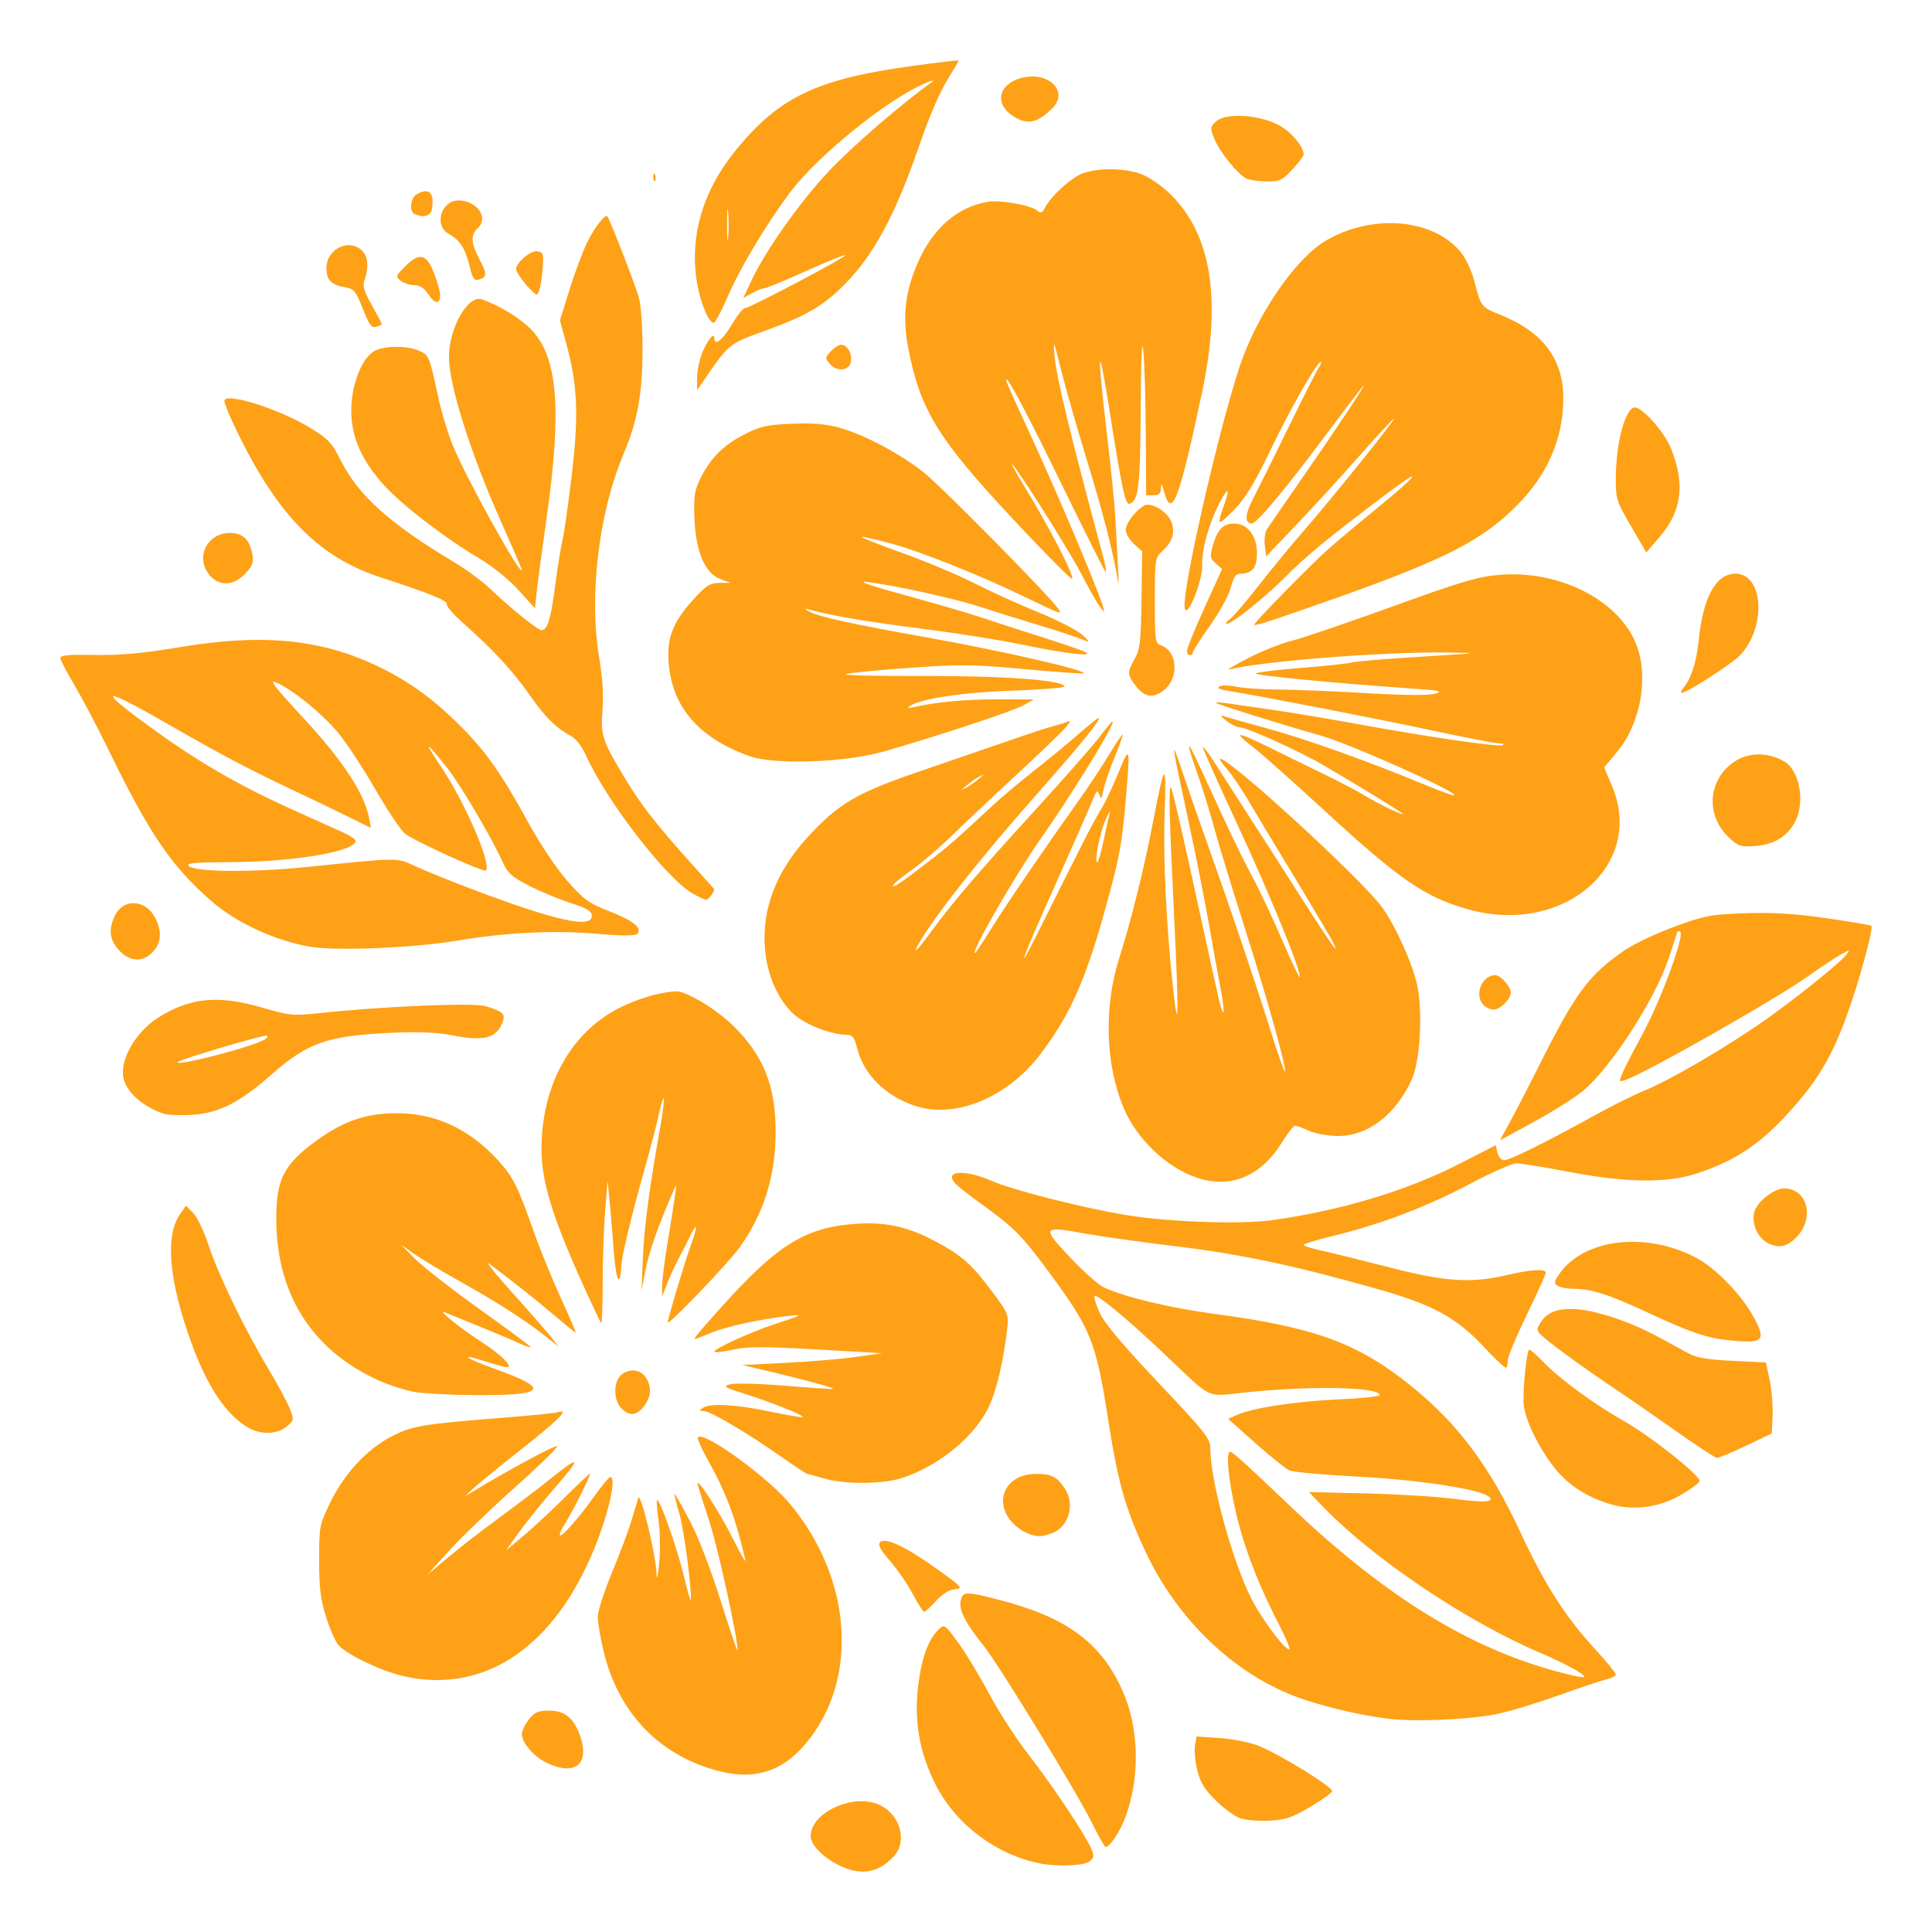 <?xml version="1.0" encoding="UTF-8" standalone="no"?>
<!-- Created with Inkscape (http://www.inkscape.org/) -->

<svg
   width="160mm"
   height="160mm"
   viewBox="0 0 160 160"
   version="1.1"
   id="svg1"
   inkscape:version="1.4 (86a8ad7, 2024-10-11)"
   sodipodi:docname="favicon.svg"
   inkscape:export-filename="fqflogo.png"
   inkscape:export-xdpi="96"
   inkscape:export-ydpi="96"
   xmlns:inkscape="http://www.inkscape.org/namespaces/inkscape"
   xmlns:sodipodi="http://sodipodi.sourceforge.net/DTD/sodipodi-0.dtd"
   xmlns="http://www.w3.org/2000/svg"
   xmlns:svg="http://www.w3.org/2000/svg">
  <sodipodi:namedview
     id="namedview1"
     pagecolor="#ffffff"
     bordercolor="#000000"
     borderopacity="0.25"
     inkscape:showpageshadow="2"
     inkscape:pageopacity="0.0"
     inkscape:pagecheckerboard="0"
     inkscape:deskcolor="#d1d1d1"
     inkscape:document-units="mm"
     inkscape:zoom="0.65477694"
     inkscape:cx="396.31817"
     inkscape:cy="336.7559"
     inkscape:window-width="1920"
     inkscape:window-height="974"
     inkscape:window-x="-11"
     inkscape:window-y="-11"
     inkscape:window-maximized="1"
     inkscape:current-layer="svg1" />
  <defs
     id="defs1" />
  <g
     inkscape:label="Layer 1"
     inkscape:groupmode="layer"
     id="layer1">
    <path
       style="fill:#fea116;stroke-width:0.947;fill-opacity:1"
       d="m 70.262,154.797 c -1.593,-0.52 -3.127,-1.859 -3.127,-2.732 0,-1.803 3.047,-3.393 5.27,-2.749 2.037,0.59 2.908,3.106 1.555,4.493 -1.101,1.13 -2.29,1.447 -3.698,0.988 z m 15.959,-0.458 c -3.612,-0.681 -6.971,-3.163 -8.665,-6.402 -1.435,-2.744 -1.913,-5.547 -1.475,-8.649 0.303,-2.149 0.831,-3.544 1.64,-4.331 0.482,-0.468 0.508,-0.451 1.605,1.039 0.613,0.833 1.769,2.742 2.569,4.242 0.8,1.5 2.275,3.779 3.277,5.065 1.955,2.508 4.711,6.636 5.2,7.791 0.261,0.617 0.241,0.753 -0.16,1.068 -0.442,0.348 -2.582,0.442 -3.991,0.177 z m 4.199,-3.392 c -1.296,-2.615 -7.7,-13.088 -8.952,-14.64 -1.499,-1.858 -2.083,-3.001 -1.91,-3.74 0.182,-0.779 0.402,-0.787 3.04,-0.113 5.638,1.441 8.491,3.492 10.293,7.402 1.426,3.095 1.562,7.107 0.357,10.518 -0.434,1.228 -1.331,2.598 -1.693,2.585 -0.077,-0.003 -0.587,-0.909 -1.134,-2.013 z m 12.259,-0.378 c -0.449,-0.163 -1.355,-0.83 -2.014,-1.483 -0.934,-0.925 -1.268,-1.477 -1.514,-2.503 -0.174,-0.724 -0.258,-1.645 -0.186,-2.047 l 0.13,-0.731 1.959,0.136 c 1.092,0.076 2.526,0.369 3.239,0.664 1.837,0.757 6.129,3.421 6.03,3.741 -0.046,0.149 -0.877,0.74 -1.846,1.312 -1.469,0.868 -2.029,1.055 -3.372,1.124 -0.886,0.045 -1.977,-0.05 -2.426,-0.213 z m -43.515,-3.994 c -4.741,-1.361 -7.993,-4.851 -9.184,-9.859 -0.264,-1.109 -0.48,-2.377 -0.48,-2.819 0,-0.441 0.531,-2.088 1.181,-3.66 0.65,-1.571 1.372,-3.5 1.606,-4.286 0.234,-0.786 0.492,-1.64 0.575,-1.899 0.18,-0.564 1.453,4.692 1.505,6.21 0.023,0.675 0.097,0.407 0.221,-0.804 0.103,-1.007 0.084,-2.557 -0.044,-3.475 -0.127,-0.911 -0.188,-1.702 -0.136,-1.758 0.19,-0.205 1.64,3.881 2.206,6.214 0.319,1.318 0.589,2.262 0.599,2.099 0.067,-1.071 -0.564,-5.843 -0.948,-7.171 -0.255,-0.88 -0.439,-1.627 -0.408,-1.66 0.03,-0.033 0.587,0.947 1.238,2.177 0.726,1.372 1.724,3.95 2.584,6.671 0.771,2.44 1.405,4.31 1.41,4.156 0.03,-0.949 -1.609,-8.46 -2.32,-10.629 -0.468,-1.429 -0.909,-2.831 -0.979,-3.117 -0.214,-0.87 1.777,2.198 2.95,4.545 0.607,1.214 1.05,1.974 0.986,1.688 -0.763,-3.367 -1.595,-5.593 -3.088,-8.255 -0.543,-0.969 -0.922,-1.832 -0.842,-1.918 0.498,-0.535 5.793,3.303 7.65,5.546 5.148,6.215 5.699,14.541 1.31,19.789 -2.047,2.447 -4.394,3.132 -7.592,2.215 z m -13.91,-0.597 c -1.079,-0.527 -2.035,-1.647 -2.035,-2.385 0,-0.258 0.262,-0.798 0.583,-1.199 0.478,-0.597 0.779,-0.729 1.666,-0.729 1.237,0 1.976,0.556 2.496,1.875 0.98,2.491 -0.28,3.624 -2.71,2.438 z m 69.596,-3.656 c -2.147,-0.277 -4.601,-0.838 -6.783,-1.55 -5.515,-1.802 -10.49,-6.442 -13.233,-12.343 -1.664,-3.579 -2.248,-5.65 -3.056,-10.834 -1.012,-6.491 -1.418,-7.506 -4.878,-12.199 -2.258,-3.063 -2.92,-3.735 -5.54,-5.622 -1.013,-0.73 -2.02,-1.518 -2.237,-1.751 -1.003,-1.079 0.748,-1.213 3,-0.229 1.749,0.764 7.352,2.192 11.057,2.818 3.517,0.594 9.585,0.806 12.248,0.428 5.732,-0.814 11.122,-2.445 15.502,-4.692 l 2.94,-1.508 0.145,0.621 c 0.082,0.351 0.324,0.621 0.556,0.621 0.465,0 3.494,-1.5 7.431,-3.679 1.462,-0.809 3.378,-1.763 4.258,-2.119 1.876,-0.759 6.003,-3.144 9.271,-5.357 2.495,-1.69 6.783,-5.099 7.369,-5.858 0.349,-0.452 0.331,-0.452 -0.484,-9.37e-4 -0.465,0.257 -1.607,1.016 -2.537,1.685 -2.616,1.883 -13.589,8.122 -15.283,8.69 -0.521,0.175 -0.532,0.15 -0.243,-0.55 0.167,-0.403 0.866,-1.762 1.553,-3.02 1.688,-3.09 3.756,-8.751 3.197,-8.751 -0.119,0 -0.216,0.04 -0.216,0.09 0,0.049 -0.319,1.04 -0.709,2.201 -1.153,3.433 -4.843,9.112 -7.123,10.963 -0.708,0.574 -2.535,1.724 -4.062,2.555 l -2.775,1.511 0.928,-1.712 c 0.51,-0.942 1.543,-2.939 2.294,-4.439 3.045,-6.08 4.095,-7.503 7.054,-9.559 0.772,-0.536 2.646,-1.43 4.166,-1.986 2.533,-0.927 3.026,-1.02 5.904,-1.117 2.27,-0.076 4.135,0.039 6.727,0.416 1.973,0.287 3.633,0.571 3.689,0.632 0.192,0.206 -1.046,4.721 -2.046,7.459 -1.295,3.55 -2.552,5.603 -5.092,8.316 -2.283,2.439 -4.201,3.683 -7.265,4.711 -2.505,0.841 -5.895,0.8 -10.728,-0.128 -1.981,-0.38 -3.897,-0.692 -4.258,-0.692 -0.361,0 -2.11,0.773 -3.888,1.718 -3.525,1.875 -7.407,3.35 -11.264,4.281 -1.362,0.329 -2.476,0.668 -2.476,0.754 0,0.086 0.679,0.303 1.51,0.482 0.83,0.18 3.358,0.803 5.617,1.386 4.623,1.192 6.739,1.328 9.74,0.624 1.972,-0.462 3.185,-0.532 3.185,-0.183 0,0.128 -0.707,1.687 -1.57,3.466 -0.864,1.779 -1.57,3.467 -1.57,3.751 0,0.284 -0.057,0.578 -0.127,0.653 -0.07,0.075 -0.913,-0.707 -1.872,-1.739 -2.258,-2.427 -4.211,-3.488 -8.828,-4.793 -6.875,-1.944 -11.238,-2.87 -16.593,-3.521 -2.923,-0.355 -6.32,-0.83 -7.548,-1.054 -3.609,-0.66 -3.668,-0.571 -1.305,1.945 1.11,1.182 2.392,2.317 2.848,2.522 1.818,0.817 5.474,1.687 9.145,2.177 8.257,1.102 11.832,2.407 16.194,5.909 3.919,3.147 6.557,6.664 9.108,12.141 2.023,4.345 3.707,6.991 6.124,9.623 0.986,1.074 1.793,2.056 1.793,2.183 0,0.127 -0.353,0.313 -0.785,0.415 -0.432,0.101 -2.224,0.7 -3.982,1.331 -1.758,0.631 -4.034,1.319 -5.057,1.53 -2.322,0.478 -6.906,0.669 -9.14,0.381 z m 15.703,-3.983 c -0.531,-0.326 -1.89,-0.987 -3.02,-1.469 -6.194,-2.643 -13.929,-7.865 -18.082,-12.207 l -1.05,-1.098 4.795,0.115 c 2.637,0.063 5.96,0.272 7.384,0.465 2.448,0.331 3.373,0.238 2.616,-0.265 -0.9,-0.598 -5.99,-1.352 -10.762,-1.594 -2.79,-0.142 -5.329,-0.371 -5.641,-0.51 -0.312,-0.139 -1.582,-1.156 -2.822,-2.26 l -2.255,-2.007 0.7,-0.322 c 1.265,-0.582 4.885,-1.139 8.387,-1.292 1.893,-0.083 3.443,-0.245 3.443,-0.36 0,-0.67 -5.538,-0.789 -10.974,-0.235 -3.538,0.36 -2.695,0.757 -6.947,-3.267 -2.986,-2.825 -5.489,-4.896 -5.675,-4.696 -0.075,0.08 0.114,0.7 0.42,1.378 0.386,0.856 1.869,2.624 4.859,5.789 3.883,4.109 4.304,4.641 4.304,5.428 0,2.731 1.865,9.51 3.46,12.577 0.866,1.664 2.69,4.092 3.075,4.092 0.117,0 -0.224,-0.847 -0.759,-1.883 -1.602,-3.105 -2.625,-5.635 -3.377,-8.352 -0.766,-2.768 -1.19,-6.129 -0.773,-6.129 0.232,0 1.014,0.703 5.018,4.517 8.213,7.822 15.558,12.214 23.434,14.014 1.092,0.25 1.157,0.133 0.242,-0.428 z m -97.193,0.461 c -1.826,-0.426 -4.661,-1.787 -5.326,-2.556 -0.263,-0.304 -0.732,-1.372 -1.042,-2.372 -0.453,-1.463 -0.563,-2.376 -0.563,-4.675 0,-2.795 0.02,-2.898 0.907,-4.735 1.166,-2.415 3.067,-4.464 5.119,-5.517 1.706,-0.875 2.551,-1.014 9.557,-1.563 2.06,-0.161 3.935,-0.353 4.167,-0.425 1.035,-0.323 0.183,0.547 -2.988,3.053 -1.876,1.482 -3.697,2.968 -4.047,3.303 l -0.636,0.609 0.846,-0.513 c 2.755,-1.671 6.564,-3.72 6.774,-3.645 0.135,0.048 -1.416,1.569 -3.446,3.38 -2.03,1.811 -4.506,4.193 -5.503,5.295 l -1.812,2.003 1.691,-1.424 c 0.93,-0.783 2.911,-2.319 4.402,-3.413 1.491,-1.094 3.251,-2.428 3.911,-2.965 2.649,-2.155 2.867,-2.06 0.779,0.338 -1.112,1.277 -2.524,3.024 -3.139,3.881 l -1.118,1.558 1.497,-1.262 c 0.823,-0.694 2.362,-2.126 3.419,-3.182 1.057,-1.056 1.978,-1.92 2.047,-1.92 0.141,0 -1.485,3.24 -2.098,4.18 -0.219,0.336 -0.398,0.725 -0.398,0.864 0,0.389 1.435,-1.201 2.778,-3.078 0.664,-0.928 1.289,-1.692 1.389,-1.697 0.623,-0.033 -0.249,3.548 -1.625,6.671 -3.408,7.735 -9.08,11.313 -15.542,9.805 z m 42.235,-6.78 c -0.422,-0.804 -1.266,-2.036 -1.875,-2.736 -0.818,-0.94 -1.037,-1.349 -0.837,-1.564 0.413,-0.444 2.133,0.365 4.712,2.216 2.116,1.519 2.188,1.601 1.475,1.677 -0.474,0.05 -1.047,0.409 -1.557,0.974 -0.444,0.492 -0.884,0.895 -0.978,0.895 -0.094,0 -0.517,-0.658 -0.939,-1.463 z m 9.277,-5.14 c -0.41,-0.192 -0.981,-0.671 -1.268,-1.064 -1.301,-1.778 -0.127,-3.769 2.213,-3.754 1.315,0.008 1.735,0.232 2.408,1.283 0.807,1.26 0.259,3.119 -1.067,3.615 -0.974,0.365 -1.363,0.351 -2.287,-0.081 z m 48.431,-2.33 c -1.915,-0.594 -3.382,-1.537 -4.466,-2.868 -1.293,-1.589 -2.445,-3.873 -2.638,-5.228 -0.13,-0.914 0.194,-4.43 0.431,-4.685 0.051,-0.055 0.596,0.417 1.211,1.05 1.38,1.422 4.214,3.495 6.661,4.873 2.195,1.236 6.374,4.563 6.253,4.979 -0.047,0.161 -0.777,0.689 -1.622,1.175 -1.781,1.022 -3.959,1.285 -5.83,0.705 z m -65.08,-2.112 c -0.664,-0.198 -1.278,-0.366 -1.363,-0.372 -0.085,-0.006 -1.118,-0.689 -2.295,-1.516 -2.751,-1.934 -5.742,-3.689 -6.296,-3.694 -0.369,-0.003 -0.38,-0.042 -0.072,-0.256 0.579,-0.402 2.686,-0.301 5.367,0.259 1.367,0.285 2.648,0.513 2.847,0.507 0.501,-0.017 -2.37,-1.19 -4.711,-1.926 -1.75,-0.55 -1.866,-0.626 -1.231,-0.801 0.386,-0.106 2.343,-0.058 4.349,0.107 2.006,0.165 3.864,0.291 4.13,0.28 0.442,-0.018 -2.457,-0.806 -6.04,-1.641 l -1.45,-0.338 3.624,-0.182 c 1.993,-0.1 4.602,-0.321 5.798,-0.49 l 2.174,-0.308 -5.436,-0.312 c -4.41,-0.253 -5.721,-0.248 -6.946,0.027 -0.83,0.186 -1.51,0.252 -1.51,0.147 0,-0.232 2.99,-1.601 4.832,-2.212 2.523,-0.837 2.597,-0.878 1.329,-0.74 -2.265,0.247 -5.233,0.894 -6.432,1.402 -0.658,0.279 -1.282,0.507 -1.387,0.507 -0.105,0 1.176,-1.49 2.848,-3.312 4.247,-4.628 6.539,-5.97 10.649,-6.232 2.416,-0.154 4.289,0.279 6.577,1.521 2.112,1.146 2.891,1.839 4.539,4.043 1.397,1.867 1.431,1.951 1.294,3.144 -0.284,2.474 -0.811,4.808 -1.398,6.187 -1.101,2.585 -4.194,5.179 -7.372,6.183 -1.6,0.505 -4.758,0.514 -6.419,0.019 z m 70.499,-3.976 c -1.752,-1.238 -3.872,-2.707 -4.711,-3.264 -2.293,-1.523 -5.301,-3.688 -6.104,-4.395 -0.698,-0.614 -0.704,-0.642 -0.303,-1.301 0.846,-1.388 2.997,-1.467 6.452,-0.238 1.636,0.582 2.594,1.048 5.677,2.762 0.751,0.417 1.585,0.567 3.74,0.672 l 2.773,0.135 0.306,1.429 c 0.168,0.786 0.279,2.107 0.246,2.937 l -0.059,1.508 -2.142,1.024 c -1.178,0.563 -2.265,1.015 -2.416,1.003 -0.151,-0.012 -1.707,-1.035 -3.459,-2.273 z m -118.091,-0.191 c -1.847,-1.029 -3.427,-3.353 -4.757,-6.996 -1.906,-5.221 -2.229,-8.959 -0.931,-10.776 l 0.462,-0.646 0.596,0.602 c 0.328,0.331 0.888,1.498 1.245,2.594 0.799,2.451 2.935,6.883 4.907,10.185 0.814,1.363 1.646,2.904 1.849,3.425 0.359,0.924 0.353,0.96 -0.265,1.483 -0.759,0.642 -2.085,0.697 -3.105,0.129 z M 51.432,116.602 c -0.617,-0.663 -0.639,-2.105 -0.041,-2.687 0.631,-0.614 1.632,-0.543 2.081,0.147 0.513,0.787 0.472,1.559 -0.125,2.375 -0.598,0.817 -1.256,0.874 -1.915,0.165 z m -17.122,-1.331 c -0.714,-0.127 -1.94,-0.511 -2.725,-0.852 -5.559,-2.414 -8.602,-7.01 -8.7,-13.142 -0.057,-3.592 0.569,-4.844 3.454,-6.906 2.202,-1.574 4.048,-2.186 6.572,-2.179 3.21,0.009 6.026,1.341 8.4,3.973 1.177,1.305 1.597,2.145 2.832,5.668 0.519,1.48 1.546,4.007 2.281,5.614 0.735,1.607 1.3,2.922 1.255,2.922 -0.045,0 -0.877,-0.675 -1.849,-1.499 -1.598,-1.355 -2.728,-2.252 -5.27,-4.185 -0.465,-0.354 0.409,0.752 1.943,2.456 1.534,1.704 3.001,3.385 3.261,3.735 l 0.473,0.636 -0.725,-0.586 c -1.731,-1.4 -4.078,-2.931 -6.975,-4.551 -1.71,-0.956 -3.613,-2.093 -4.228,-2.525 l -1.118,-0.786 1.208,1.21 c 0.664,0.666 3.083,2.549 5.375,4.186 2.292,1.636 4.167,3.029 4.167,3.095 0,0.066 -0.408,-0.069 -0.906,-0.299 -0.755,-0.349 -2.33,-1.004 -6.221,-2.587 -0.687,-0.279 1.425,1.419 3.094,2.488 1.572,1.007 2.643,2.071 2.082,2.068 -0.189,-9.3e-4 -1.04,-0.23 -1.892,-0.508 -2.137,-0.699 -1.534,-0.217 0.746,0.596 4.869,1.736 4.455,2.275 -1.705,2.222 -1.943,-0.017 -4.117,-0.135 -4.831,-0.262 z m 108.683,-4.298 c -1.672,-0.182 -3.073,-0.664 -6.319,-2.173 -3.494,-1.624 -4.799,-2.048 -6.364,-2.064 -0.531,-0.006 -1.127,-0.12 -1.324,-0.254 -0.308,-0.209 -0.287,-0.345 0.143,-0.97 2.027,-2.941 7.196,-3.551 11.354,-1.341 1.56,0.829 3.663,2.972 4.652,4.739 1.212,2.166 0.967,2.402 -2.141,2.063 z m -94.939,-5.084 c -2.292,-5.106 -3.183,-8.04 -3.207,-10.553 -0.049,-5.268 2.274,-9.635 6.265,-11.775 0.954,-0.511 2.499,-1.077 3.434,-1.257 1.696,-0.326 1.705,-0.325 3.273,0.505 0.865,0.458 2.163,1.412 2.884,2.121 2.528,2.484 3.533,4.988 3.533,8.808 0,3.643 -0.971,6.755 -2.986,9.57 -0.945,1.321 -5.953,6.546 -5.953,6.212 0,-0.296 1.445,-5.113 1.917,-6.393 0.555,-1.504 0.554,-2.042 -0.002,-0.875 -0.187,0.393 -0.619,1.24 -0.961,1.883 -0.341,0.643 -0.799,1.636 -1.017,2.208 l -0.396,1.039 -0.012,-0.818 c -0.006,-0.45 0.218,-2.203 0.499,-3.896 0.281,-1.693 0.555,-3.428 0.607,-3.857 0.095,-0.777 0.094,-0.777 -0.188,-0.13 -1.219,2.793 -1.981,4.948 -2.273,6.435 l -0.344,1.746 0.116,-2.727 c 0.109,-2.568 0.549,-5.867 1.45,-10.872 0.433,-2.408 0.343,-3.192 -0.118,-1.025 -0.161,0.758 -0.655,2.663 -1.097,4.235 -1.32,4.691 -2.046,7.762 -2.046,8.647 0,0.459 -0.097,0.834 -0.216,0.834 -0.119,0 -0.294,-1.081 -0.391,-2.403 -0.096,-1.321 -0.249,-3.162 -0.341,-4.091 l -0.166,-1.688 -0.199,2.468 c -0.11,1.357 -0.203,4.016 -0.208,5.909 -0.005,1.893 -0.05,3.442 -0.102,3.442 -0.051,0 -0.841,-1.666 -1.755,-3.701 z m 98.423,-2.903 c -0.928,-0.432 -1.484,-1.719 -1.164,-2.698 0.269,-0.823 1.635,-1.867 2.443,-1.867 1.968,0 2.564,2.518 0.968,4.088 -0.755,0.743 -1.386,0.877 -2.247,0.477 z M 99.094,97.524 c -2.459,-0.826 -4.933,-3.177 -6.014,-5.715 -1.539,-3.615 -1.687,-8.374 -0.387,-12.48 1.027,-3.245 2.067,-7.443 2.83,-11.429 0.928,-4.843 1.084,-4.953 0.928,-0.649 -0.136,3.749 0.131,9.352 0.693,14.545 0.464,4.283 0.491,2.257 0.082,-6.103 -0.396,-8.103 -0.458,-10.695 -0.252,-10.472 0.127,0.137 1.016,4.027 2.778,12.16 0.542,2.5 1.096,4.996 1.231,5.546 0.421,1.712 0.484,0.865 0.086,-1.156 -0.208,-1.057 -0.641,-3.441 -0.963,-5.298 -0.321,-1.857 -1.088,-5.714 -1.703,-8.571 -1.461,-6.785 -1.481,-6.955 -0.452,-3.896 0.481,1.429 1.457,4.234 2.17,6.234 1.774,4.978 3.809,11.006 5.113,15.145 0.599,1.901 1.128,3.415 1.176,3.364 0.179,-0.193 -1.442,-5.998 -3.32,-11.886 -1.071,-3.357 -2.213,-7.097 -2.539,-8.312 -0.326,-1.214 -0.899,-3.084 -1.274,-4.156 -1.084,-3.098 -1.078,-3.414 0.02,-1.039 0.561,1.214 1.589,3.435 2.283,4.935 0.694,1.5 1.681,3.494 2.192,4.432 0.511,0.938 1.571,3.189 2.355,5.003 0.784,1.814 1.464,3.258 1.51,3.209 0.231,-0.249 -2.454,-6.837 -5.116,-12.551 -1.648,-3.538 -2.957,-6.475 -2.909,-6.527 0.048,-0.052 0.482,0.527 0.965,1.287 0.482,0.76 1.747,2.725 2.81,4.368 1.063,1.643 3.098,4.818 4.522,7.057 1.424,2.238 2.625,4.031 2.669,3.984 0.044,-0.047 -0.113,-0.418 -0.348,-0.823 -0.9,-1.55 -3.106,-5.238 -4.324,-7.23 -0.699,-1.143 -1.784,-2.955 -2.412,-4.026 -0.628,-1.071 -1.477,-2.328 -1.887,-2.792 -0.41,-0.464 -0.659,-0.844 -0.552,-0.844 0.827,0 11.654,9.926 13.375,12.262 1.132,1.536 2.626,4.869 2.961,6.606 0.437,2.265 0.202,6.185 -0.461,7.662 -1.323,2.951 -3.688,4.753 -6.184,4.712 -0.801,-0.013 -1.86,-0.21 -2.354,-0.438 -0.494,-0.228 -1.005,-0.414 -1.135,-0.414 -0.13,0 -0.617,0.616 -1.082,1.369 -1.751,2.836 -4.266,3.876 -7.084,2.929 z M 13.501,92.22 c -1.656,-0.587 -2.928,-1.691 -3.245,-2.813 -0.424,-1.505 0.92,-3.919 2.864,-5.144 2.64,-1.663 4.978,-1.879 8.665,-0.799 2.198,0.644 2.509,0.673 4.705,0.436 5.247,-0.564 12.713,-0.879 13.706,-0.578 1.529,0.464 1.713,0.659 1.375,1.457 -0.504,1.189 -1.551,1.456 -3.92,0.999 -1.476,-0.285 -2.919,-0.354 -5.186,-0.25 -5.36,0.247 -6.972,0.808 -10.011,3.487 -2.611,2.302 -4.348,3.179 -6.558,3.312 -0.986,0.059 -2.065,0.011 -2.398,-0.107 z m 5.558,-5.143 c 2.367,-0.677 3.276,-1.065 3.054,-1.304 -0.128,-0.138 -7.176,1.944 -7.403,2.187 -0.221,0.237 2.025,-0.219 4.349,-0.883 z m 56.652,4.486 c -2.364,-0.804 -4.157,-2.576 -4.695,-4.641 -0.275,-1.056 -0.408,-1.23 -0.937,-1.23 -1.261,0 -3.42,-0.853 -4.369,-1.726 -1.279,-1.177 -2.17,-3.194 -2.356,-5.329 -0.289,-3.332 0.919,-6.485 3.594,-9.376 2.536,-2.74 4.009,-3.6 9.247,-5.393 2.525,-0.864 5.895,-2.022 7.489,-2.573 1.594,-0.551 3.188,-1.072 3.541,-1.158 0.353,-0.086 0.842,-0.236 1.087,-0.332 0.41,-0.161 0.407,-0.129 -0.038,0.42 -0.266,0.327 -2.06,2.053 -3.986,3.836 -1.927,1.782 -4.361,4.076 -5.41,5.098 -1.049,1.022 -2.542,2.304 -3.318,2.849 -0.776,0.545 -1.48,1.112 -1.565,1.26 -0.241,0.419 0.542,-0.089 2.682,-1.74 1.829,-1.411 2.668,-2.142 5.511,-4.801 0.689,-0.645 2.217,-1.931 3.394,-2.857 1.177,-0.927 2.844,-2.298 3.704,-3.048 0.86,-0.75 1.617,-1.364 1.681,-1.364 0.324,0 -1.376,2.102 -5.13,6.345 -4.767,5.387 -8.724,10.424 -9.861,12.551 -0.399,0.747 0.097,0.227 1.125,-1.18 1.769,-2.421 3.804,-4.8 8.6,-10.055 2.478,-2.715 4.924,-5.498 5.436,-6.185 2.968,-3.983 -1.125,3.05 -5.036,8.654 -2.094,3 -5.737,9.351 -5.365,9.351 0.054,0 0.622,-0.847 1.262,-1.883 1.23,-1.989 4.34,-6.554 7.123,-10.455 0.917,-1.286 2.16,-3.156 2.761,-4.156 0.601,-1 1.095,-1.721 1.098,-1.602 0.003,0.119 -0.323,1.019 -0.723,2.001 -0.401,0.982 -0.799,2.165 -0.886,2.629 -0.133,0.712 -0.185,0.765 -0.334,0.337 -0.151,-0.434 -0.236,-0.357 -0.588,0.532 -0.226,0.571 -1.596,3.684 -3.045,6.916 -2.788,6.222 -3.39,7.87 -1.46,3.993 0.64,-1.286 1.546,-3.097 2.013,-4.026 0.467,-0.929 1.261,-2.506 1.764,-3.506 0.503,-1 1.177,-2.242 1.497,-2.76 0.32,-0.518 0.956,-1.862 1.413,-2.987 0.952,-2.344 0.984,-2.216 0.591,2.371 -0.313,3.655 -0.553,4.901 -1.802,9.346 -1.589,5.656 -2.889,8.516 -5.306,11.675 -2.739,3.58 -7.077,5.331 -10.404,4.199 z M 91.392,69.621 c 0.208,-0.982 0.435,-2.005 0.506,-2.273 0.07,-0.268 -0.092,0.003 -0.361,0.601 -0.473,1.052 -0.93,3.458 -0.657,3.458 0.074,0 0.304,-0.804 0.512,-1.786 z m -10.365,-5.093 0.483,-0.423 -0.483,0.255 c -0.266,0.14 -0.701,0.445 -0.966,0.678 l -0.483,0.423 0.483,-0.255 c 0.266,-0.14 0.701,-0.445 0.966,-0.678 z m 41.812,18.678 c -0.774,-0.832 -0.111,-2.449 1.003,-2.449 0.425,0 1.275,0.953 1.275,1.429 0,0.552 -0.879,1.429 -1.432,1.429 -0.256,0 -0.637,-0.184 -0.846,-0.408 z M 9.861,78.7 c -0.795,-0.855 -0.897,-1.726 -0.339,-2.886 0.669,-1.392 2.453,-1.348 3.264,0.081 0.645,1.138 0.605,2.151 -0.116,2.927 -0.831,0.894 -1.907,0.847 -2.808,-0.122 z M 25.703,78.408 C 22.818,77.92 19.553,76.415 17.519,74.634 14.148,71.682 12.389,69.089 8.901,61.927 8.066,60.212 6.865,57.933 6.233,56.862 5.601,55.79 5.048,54.752 5.005,54.554 4.941,54.261 5.464,54.204 7.826,54.243 c 2.121,0.035 4.001,-0.136 7.006,-0.639 7.124,-1.191 12.051,-0.662 16.957,1.819 2.317,1.172 4.338,2.676 6.414,4.773 2.081,2.102 3.336,3.894 5.542,7.914 0.98,1.787 2.331,3.806 3.235,4.836 1.382,1.575 1.77,1.854 3.535,2.543 1.974,0.771 2.706,1.379 2.241,1.864 -0.149,0.155 -1.352,0.15 -3.256,-0.014 -3.66,-0.315 -7.519,-0.127 -11.717,0.571 -3.592,0.598 -9.94,0.859 -12.079,0.497 z m 23.313,-2.56 c 0,-0.388 -0.375,-0.615 -1.752,-1.06 -0.963,-0.311 -2.516,-0.957 -3.451,-1.437 -1.392,-0.714 -1.778,-1.05 -2.137,-1.863 -0.86,-1.948 -3.518,-6.471 -4.627,-7.874 -1.838,-2.327 -2.037,-2.376 -0.531,-0.13 1.997,2.978 4.208,8.088 3.725,8.608 -0.166,0.179 -5.847,-2.402 -6.69,-3.039 -0.332,-0.251 -1.457,-1.931 -2.499,-3.733 C 30.013,63.519 28.61,61.397 27.937,60.606 26.601,59.033 24.258,57.134 22.919,56.537 c -0.693,-0.309 -0.266,0.254 2.297,3.024 3.197,3.456 4.978,6.182 5.351,8.188 l 0.152,0.819 -1.904,-0.942 C 27.768,67.109 25.606,66.068 24.012,65.314 20.449,63.629 18.246,62.463 13.818,59.917 c -5.634,-3.239 -5.943,-2.985 -0.834,0.686 3.669,2.636 7.008,4.546 11.39,6.517 1.794,0.807 3.669,1.651 4.167,1.877 0.498,0.226 0.906,0.516 0.906,0.644 0,0.883 -5.188,1.753 -10.497,1.76 -2.765,0.004 -3.545,0.077 -3.328,0.31 0.473,0.509 5.192,0.555 9.718,0.095 7.974,-0.81 7.443,-0.81 9.188,-0.011 0.859,0.393 3.085,1.287 4.945,1.986 6.66,2.501 9.543,3.125 9.543,2.066 z M 121.598,75.313 c -3.616,-1.019 -5.673,-2.44 -12.095,-8.352 -2.542,-2.34 -5.136,-4.641 -5.764,-5.114 -0.629,-0.472 -1.094,-0.912 -1.034,-0.976 0.06,-0.065 1.023,0.337 2.14,0.891 1.117,0.555 3.173,1.56 4.568,2.235 1.395,0.674 2.994,1.509 3.553,1.855 1.068,0.662 3.211,1.7 3.211,1.557 0,-0.089 -3.455,-2.211 -6.544,-4.02 -2.024,-1.185 -6.364,-3.15 -6.965,-3.152 -0.211,-9.38e-4 -0.709,-0.247 -1.108,-0.547 -0.399,-0.3 -0.556,-0.487 -0.35,-0.416 0.206,0.071 1.913,0.552 3.794,1.069 3.277,0.901 8.241,2.677 13.08,4.681 1.248,0.517 2.308,0.898 2.356,0.847 0.269,-0.289 -8.592,-4.253 -11.095,-4.963 -3.097,-0.878 -8.52,-2.567 -8.629,-2.688 -0.067,-0.073 0.368,-0.059 0.966,0.03 0.598,0.09 2.337,0.342 3.865,0.561 1.528,0.219 4.626,0.738 6.885,1.153 5.699,1.047 11.628,1.91 12.005,1.748 0.174,-0.075 0.02,-0.145 -0.341,-0.156 -0.361,-0.011 -2.825,-0.488 -5.477,-1.06 -4.262,-0.919 -14.471,-2.901 -17.026,-3.305 -0.605,-0.096 -0.817,-0.217 -0.603,-0.346 0.181,-0.109 0.819,-0.097 1.417,0.027 0.598,0.124 2.174,0.23 3.502,0.235 1.329,0.005 4.59,0.139 7.248,0.297 3.033,0.181 5.146,0.198 5.677,0.047 0.716,-0.203 0.419,-0.27 -1.933,-0.433 -6.605,-0.458 -13.147,-1.094 -12.909,-1.255 0.142,-0.096 1.881,-0.302 3.865,-0.458 1.984,-0.156 3.825,-0.355 4.09,-0.442 0.265,-0.087 2.82,-0.301 5.677,-0.475 4.971,-0.304 5.064,-0.319 2.157,-0.352 -5.285,-0.06 -15.142,0.71 -17.98,1.404 -0.266,0.065 0.441,-0.357 1.57,-0.938 1.129,-0.581 2.76,-1.23 3.624,-1.442 0.864,-0.212 4.614,-1.488 8.335,-2.836 5.673,-2.055 7.099,-2.478 8.84,-2.619 4.809,-0.39 9.572,1.917 11.198,5.424 1.245,2.686 0.598,6.796 -1.456,9.252 l -1.064,1.273 0.641,1.506 c 2.804,6.585 -4.023,12.468 -11.893,10.249 z M 57.48,74.069 C 55.318,72.924 50.246,66.397 48.516,62.533 48.216,61.863 47.693,61.172 47.347,60.988 c -1.282,-0.683 -2.175,-1.559 -3.465,-3.402 -1.424,-2.033 -3.031,-3.778 -5.433,-5.901 -0.829,-0.733 -1.481,-1.47 -1.45,-1.638 0.06,-0.314 -1.262,-0.852 -5.545,-2.258 -5.225,-1.714 -8.67,-5.328 -12.155,-12.75 -0.398,-0.847 -0.723,-1.675 -0.723,-1.84 0,-0.76 4.525,0.653 7.065,2.206 1.563,0.956 1.834,1.243 2.594,2.755 1.451,2.884 4.086,5.242 9.402,8.412 0.985,0.588 2.345,1.597 3.021,2.243 1.703,1.627 3.877,3.371 4.203,3.371 0.479,0 0.758,-0.932 1.129,-3.773 0.199,-1.528 0.469,-3.203 0.599,-3.723 0.13,-0.52 0.467,-2.874 0.748,-5.231 0.596,-4.992 0.508,-7.472 -0.383,-10.778 l -0.582,-2.158 0.82,-2.618 c 0.451,-1.44 1.116,-3.202 1.477,-3.916 0.622,-1.229 1.466,-2.298 1.631,-2.065 0.258,0.364 2.353,5.765 2.61,6.73 0.184,0.69 0.307,2.498 0.3,4.416 -0.014,3.621 -0.415,5.789 -1.586,8.571 -2.041,4.85 -2.86,11.696 -2.007,16.787 0.283,1.692 0.378,3.137 0.284,4.34 -0.166,2.129 -0.029,2.554 1.817,5.625 1.355,2.254 2.611,3.866 5.622,7.214 0.935,1.039 1.742,1.942 1.794,2.007 0.115,0.142 -0.454,0.911 -0.668,0.903 -0.083,-0.003 -0.529,-0.205 -0.989,-0.449 z m 85.676,-4.735 c -1.629,-1.537 -1.769,-3.913 -0.328,-5.555 1.251,-1.426 3.212,-1.71 4.94,-0.716 1.235,0.71 1.729,3.261 0.945,4.883 -0.616,1.276 -1.737,1.991 -3.31,2.114 -1.26,0.098 -1.435,0.041 -2.247,-0.725 z M 62.062,62.619 c -4.155,-1.487 -6.367,-4.017 -6.682,-7.644 -0.183,-2.106 0.326,-3.437 2.039,-5.327 1.048,-1.157 1.367,-1.36 2.152,-1.373 l 0.922,-0.015 -0.846,-0.31 c -1.258,-0.461 -2.026,-2.263 -2.136,-5.011 -0.07,-1.744 0.003,-2.287 0.424,-3.175 0.823,-1.734 1.899,-2.847 3.61,-3.735 1.406,-0.729 1.908,-0.846 4.022,-0.935 1.738,-0.073 2.851,0.02 3.966,0.331 2.075,0.58 5.104,2.197 7.027,3.75 1.549,1.251 10.445,10.274 11.06,11.218 0.352,0.541 0.442,0.574 -3.175,-1.161 -3.497,-1.677 -8.224,-3.557 -10.517,-4.181 -1.375,-0.375 -2.538,-0.639 -2.586,-0.588 -0.048,0.051 1.46,0.644 3.351,1.318 1.891,0.673 4.579,1.802 5.974,2.509 1.395,0.707 3.816,1.806 5.381,2.442 1.564,0.637 3.195,1.479 3.624,1.872 0.463,0.424 0.584,0.628 0.297,0.501 -0.736,-0.326 -2.192,-0.811 -4.59,-1.53 -1.196,-0.359 -3.089,-0.951 -4.206,-1.318 -2.189,-0.717 -7.288,-1.832 -9.444,-2.064 -0.792,-0.085 0.526,0.363 3.261,1.11 2.525,0.689 5.351,1.514 6.281,1.832 0.93,0.319 3.104,1.024 4.832,1.568 1.727,0.543 3.412,1.12 3.745,1.281 0.925,0.448 -1.673,0.144 -5.315,-0.623 -1.661,-0.35 -5.412,-0.942 -8.335,-1.316 -4.623,-0.592 -7.389,-1.064 -9.18,-1.566 -0.372,-0.104 -0.4,-0.08 -0.121,0.105 0.663,0.44 3.439,1.059 10.072,2.245 6.021,1.076 13.011,2.678 12.779,2.928 -0.053,0.057 -2.253,-0.097 -4.89,-0.342 -4.235,-0.393 -5.343,-0.406 -9.496,-0.111 -2.586,0.184 -4.977,0.418 -5.315,0.521 -0.337,0.103 2.539,0.174 6.392,0.158 6.678,-0.028 11.717,0.348 11.717,0.875 0,0.104 -1.93,0.255 -4.288,0.335 -4.064,0.138 -7.637,0.672 -8.516,1.273 -0.263,0.18 -0.19,0.209 0.269,0.105 1.945,-0.438 4.3,-0.659 6.979,-0.653 l 3.02,0.006 -0.846,0.479 c -0.833,0.472 -6.754,2.435 -11.475,3.805 -3.256,0.945 -9.14,1.16 -11.234,0.412 z m 32.032,-5.777 c -0.755,-0.965 -0.765,-1.159 -0.121,-2.296 0.444,-0.783 0.51,-1.358 0.561,-4.885 l 0.058,-3.998 -0.683,-0.617 c -0.375,-0.34 -0.683,-0.868 -0.683,-1.174 0,-0.653 1.237,-2.075 1.805,-2.075 0.739,0 1.766,0.763 2.001,1.487 0.289,0.89 0.065,1.581 -0.76,2.342 -0.622,0.575 -0.631,0.631 -0.631,4.097 0,3.487 0.005,3.517 0.589,3.756 1.283,0.524 1.407,2.623 0.215,3.631 -0.888,0.751 -1.621,0.667 -2.353,-0.268 z m 45.35,0.075 c 0.615,-0.73 1.059,-2.125 1.235,-3.881 0.361,-3.583 1.429,-5.525 3.04,-5.525 2.369,0 2.586,4.531 0.327,6.809 -0.713,0.719 -4.361,3.061 -4.769,3.061 -0.123,0 -0.049,-0.209 0.166,-0.464 z M 98.3,53.892 c 0,-0.205 0.655,-1.812 1.455,-3.571 l 1.455,-3.199 -0.525,-0.463 c -0.479,-0.422 -0.5,-0.552 -0.241,-1.482 0.366,-1.312 0.855,-1.822 1.749,-1.822 1.116,0 1.904,1.013 1.904,2.447 0,1.23 -0.393,1.709 -1.402,1.709 -0.347,0 -0.545,0.297 -0.768,1.155 -0.169,0.647 -0.925,2.031 -1.722,3.148 -0.782,1.097 -1.422,2.096 -1.422,2.222 0,0.126 -0.109,0.228 -0.242,0.228 -0.133,0 -0.242,-0.168 -0.242,-0.372 z m 5.557,-2.15 c 0,-0.189 4.695,-4.976 6.16,-6.281 0.664,-0.592 2.404,-2.051 3.865,-3.242 3.756,-3.062 4.184,-3.764 0.683,-1.119 -4.702,3.552 -6.382,4.935 -8.14,6.701 -1.71,1.718 -4.399,3.865 -4.84,3.865 -0.139,0 -0.016,-0.178 0.273,-0.395 0.289,-0.218 1.366,-1.474 2.393,-2.792 1.027,-1.318 2.636,-3.275 3.575,-4.349 2.365,-2.704 8.012,-9.723 7.598,-9.445 -0.187,0.126 -1.525,1.573 -2.974,3.215 -1.449,1.643 -3.751,4.156 -5.115,5.584 l -2.48,2.597 -0.108,-0.909 c -0.059,-0.5 0.015,-1.098 0.165,-1.329 0.15,-0.231 1.439,-2.101 2.865,-4.156 2.898,-4.178 5.28,-7.762 5.159,-7.762 -0.044,0 -1.364,1.724 -2.934,3.831 -3.513,4.716 -5.914,7.597 -6.33,7.597 -0.602,0 -0.574,-0.746 0.076,-1.992 0.36,-0.69 1.682,-3.358 2.94,-5.93 1.257,-2.571 2.4,-4.824 2.54,-5.006 0.14,-0.182 0.209,-0.379 0.155,-0.438 -0.198,-0.213 -2.589,3.971 -4.21,7.367 -1.198,2.512 -1.993,3.833 -2.854,4.744 -0.656,0.694 -1.245,1.207 -1.308,1.14 -0.063,-0.068 0.062,-0.598 0.278,-1.178 0.586,-1.574 0.469,-1.849 -0.228,-0.537 -0.903,1.699 -1.551,3.966 -1.499,5.249 0.054,1.356 -1.323,4.694 -1.456,3.528 -0.181,-1.585 2.802,-14.648 4.552,-19.935 1.415,-4.276 4.633,-8.973 7.151,-10.441 3.877,-2.26 8.893,-1.824 11.177,0.972 0.417,0.511 0.899,1.545 1.114,2.392 0.53,2.085 0.587,2.161 2.062,2.745 3.599,1.425 5.303,3.662 5.303,6.967 0,3.323 -1.316,6.344 -3.871,8.887 -3.302,3.287 -6.619,4.838 -20.348,9.514 -0.764,0.26 -1.389,0.412 -1.389,0.338 z M 90.87,49.914 c -0.251,-0.393 -0.818,-1.416 -1.259,-2.273 -0.928,-1.803 -4.773,-7.943 -5.692,-9.091 -0.343,-0.429 0.13,0.453 1.052,1.958 1.944,3.175 4.026,7.222 3.827,7.436 -0.076,0.081 -2.308,-2.174 -4.961,-5.013 -6.207,-6.641 -7.665,-9.04 -8.64,-14.213 -0.477,-2.53 -0.232,-4.594 0.83,-7.007 1.238,-2.812 3.259,-4.565 5.757,-4.995 1.053,-0.181 3.625,0.28 4.158,0.745 0.247,0.216 0.387,0.162 0.579,-0.223 0.508,-1.014 2.276,-2.607 3.239,-2.917 1.365,-0.44 3.405,-0.397 4.761,0.1 0.643,0.235 1.692,0.961 2.409,1.665 3.409,3.35 4.255,8.711 2.602,16.489 -1.901,8.941 -2.498,10.484 -3.139,8.104 -0.175,-0.649 -0.228,-0.703 -0.245,-0.247 -0.017,0.444 -0.167,0.584 -0.626,0.584 H 94.918 l -0.028,-5.13 c -0.016,-2.821 -0.108,-5.89 -0.205,-6.818 -0.117,-1.123 -0.19,0.486 -0.217,4.805 -0.04,6.443 -0.173,7.587 -0.912,7.849 -0.354,0.126 -0.638,-1.183 -1.646,-7.589 -0.979,-6.225 -1.093,-5.354 -0.238,1.819 0.341,2.857 0.661,6.071 0.711,7.142 0.05,1.071 0.143,2.825 0.205,3.896 0.062,1.071 0.06,1.597 -0.005,1.169 -0.337,-2.203 -1.196,-5.567 -2.539,-9.942 -0.821,-2.675 -1.798,-6.09 -2.171,-7.59 -0.622,-2.502 -0.667,-2.598 -0.539,-1.169 0.165,1.849 1.265,6.4 3.948,16.346 0.267,0.99 0.389,1.691 0.271,1.558 -0.118,-0.133 -1.724,-3.339 -3.568,-7.125 -3.033,-6.224 -4.664,-9.287 -4.664,-8.758 0,0.106 0.748,1.799 1.662,3.762 2.726,5.853 6.719,15.386 6.444,15.386 -0.055,0 -0.306,-0.321 -0.558,-0.714 z M 42.953,48.883 c -0.799,-0.887 -2.134,-1.967 -3.261,-2.637 -2.86,-1.701 -6.329,-4.363 -7.859,-6.032 -1.868,-2.037 -2.745,-4.02 -2.745,-6.21 -3.47e-4,-2.002 0.783,-4.141 1.774,-4.845 0.755,-0.537 2.785,-0.586 3.89,-0.095 0.777,0.346 0.807,0.421 1.586,4.029 0.216,0.999 0.72,2.663 1.121,3.697 0.957,2.471 5.76,11.147 5.76,10.404 0,-0.069 -0.803,-1.926 -1.784,-4.126 -2.461,-5.518 -4.255,-11.206 -4.255,-13.493 0,-2.398 1.562,-5.159 2.705,-4.784 1.441,0.473 3.275,1.602 4.174,2.568 2.14,2.301 2.477,6.592 1.216,15.474 -0.375,2.643 -0.747,5.423 -0.825,6.177 l -0.143,1.372 z M 17.374,47.647 c -1.24,-1.419 -0.25,-3.512 1.662,-3.512 1.059,0 1.635,0.544 1.861,1.76 0.127,0.681 0.03,0.948 -0.583,1.606 -0.948,1.019 -2.127,1.077 -2.941,0.146 z M 135.077,43.586 c -1.198,-2.056 -1.264,-2.258 -1.264,-3.914 0,-2.972 0.789,-5.927 1.582,-5.927 0.646,0 2.457,2.056 2.994,3.399 1.173,2.931 0.895,5.168 -0.903,7.271 l -1.145,1.339 z M 57.729,31.277 c -0.003,-0.571 0.198,-1.521 0.447,-2.111 0.446,-1.057 0.986,-1.687 0.986,-1.151 0,0.68 0.674,0.155 1.427,-1.112 0.453,-0.761 0.948,-1.384 1.101,-1.384 0.388,0 8.427,-4.239 8.299,-4.377 -0.057,-0.061 -1.511,0.525 -3.231,1.303 -1.72,0.778 -3.268,1.418 -3.441,1.422 -0.173,0.004 -0.639,0.188 -1.037,0.409 l -0.723,0.402 0.642,-1.376 c 1.174,-2.515 4.012,-6.539 6.426,-9.108 1.937,-2.061 6.132,-5.688 8.557,-7.397 0.262,-0.184 0.043,-0.152 -0.506,0.074 -3.115,1.285 -8.997,6.038 -11.294,9.126 -1.989,2.674 -4.091,6.196 -5.128,8.592 -0.51,1.179 -1.021,2.143 -1.134,2.143 -0.44,0 -1.148,-1.722 -1.42,-3.455 -0.58,-3.695 0.493,-7.404 3.078,-10.64 3.647,-4.565 6.799,-6.094 14.809,-7.18 2.058,-0.279 3.763,-0.483 3.79,-0.454 0.027,0.029 -0.281,0.576 -0.685,1.216 -0.846,1.34 -1.638,3.156 -2.651,6.082 -1.912,5.519 -3.692,8.815 -6.061,11.221 -1.763,1.791 -3.2,2.633 -6.57,3.851 -3.103,1.121 -3.02,1.054 -5.265,4.34 l -0.412,0.603 z M 60.306,17.583 c -0.051,-0.611 -0.094,-0.176 -0.094,0.967 -8.77e-4,1.143 0.041,1.643 0.093,1.111 0.052,-0.532 0.053,-1.467 0.002,-2.078 z m 8.427,12.559 c -0.413,-0.491 -0.41,-0.532 0.073,-1.051 0.277,-0.297 0.653,-0.541 0.836,-0.541 0.504,0 0.922,0.677 0.833,1.349 -0.105,0.8 -1.15,0.946 -1.742,0.243 z M 30.043,25.564 c -0.585,-1.48 -0.722,-1.643 -1.487,-1.777 -1.141,-0.199 -1.524,-0.599 -1.524,-1.592 0,-1.466 1.632,-2.399 2.78,-1.59 0.647,0.456 0.788,1.411 0.379,2.568 -0.181,0.513 -0.068,0.909 0.604,2.108 0.455,0.812 0.827,1.515 0.827,1.563 0,0.048 -0.21,0.146 -0.467,0.218 -0.384,0.108 -0.583,-0.161 -1.112,-1.498 z m 5.446,-1.167 c -0.36,-0.544 -0.72,-0.782 -1.18,-0.782 -0.364,0 -0.87,-0.163 -1.123,-0.362 -0.443,-0.348 -0.429,-0.395 0.342,-1.169 1.206,-1.211 1.788,-1.084 2.411,0.527 0.283,0.733 0.515,1.545 0.515,1.803 0,0.806 -0.425,0.799 -0.964,-0.016 z m 7.995,-0.921 c -0.412,-0.505 -0.75,-1.036 -0.75,-1.181 0,-0.537 1.22,-1.572 1.757,-1.49 0.453,0.069 0.529,0.226 0.481,0.991 -0.096,1.524 -0.316,2.597 -0.533,2.597 -0.113,0 -0.543,-0.413 -0.955,-0.918 z m -4.6,-1.456 c -0.34,-1.426 -0.822,-2.173 -1.706,-2.643 -1.267,-0.674 -0.664,-2.776 0.797,-2.776 1.519,0 2.524,1.435 1.601,2.285 -0.619,0.57 -0.582,1.25 0.141,2.611 0.641,1.205 0.628,1.462 -0.082,1.661 -0.367,0.103 -0.505,-0.105 -0.751,-1.139 z M 34.34,17.729 c -0.471,-0.204 -0.357,-1.337 0.165,-1.637 1.027,-0.591 1.494,-0.139 1.265,1.225 -0.096,0.571 -0.678,0.739 -1.431,0.412 z m 19.769,-3.096 c 0.012,-0.303 0.069,-0.364 0.146,-0.157 0.07,0.188 0.061,0.412 -0.019,0.498 -0.08,0.086 -0.137,-0.067 -0.127,-0.341 z m 49.136,0.164 c -0.706,-0.308 -2.273,-2.249 -2.698,-3.343 -0.348,-0.896 -0.34,-0.955 0.2,-1.425 0.802,-0.698 3.512,-0.531 5.126,0.316 1.032,0.541 2.087,1.781 2.089,2.457 5.1e-4,0.124 -0.421,0.679 -0.937,1.234 -0.84,0.903 -1.061,1.007 -2.114,0.992 -0.647,-0.009 -1.397,-0.113 -1.667,-0.23 z M 83.872,9.596 c -1.512,-0.991 -1.206,-2.573 0.602,-3.11 2.287,-0.679 4.129,1.061 2.653,2.506 -1.252,1.226 -2.074,1.378 -3.255,0.604 z"
       id="path2"
       sodipodi:nodetypes="ssssssssssssssssssssssssssscssssssssssssssssssssssssssssssssssssssscssssssssssccssssssssssssssscsssscsssssssssssssssssssssssssssssssccssscsssssscssssssssssssssssssssssssssscsssscssssscssssssssssssssssssscsssssssssscssssscsssssssscsscssssssssssssssssssssssscsscssssssscsssssssssssssscscsssssssscssscssssssssssssscsssssccsssssssscssccsssscsssssssscscsccsssssssssssssssssssssssssssssssssssssssssssssssssscsssssssssccsssscssssssssssssssssssssssssssssscsssssssssssssccsscssscsscssssssscssscccssscsssssssscscccsssssssssssscssssssscscsscccssssssssssssssssssssssssscssssssssssssssscsccssssscsssssssssssscssssssssssscscssssccssscsscssssssssssssssssssssssscsscsscssssccssccssscsssssscsscsssscsscsssssssssscsssssssssssccsssssssssssscsssssssssssccsssssssssssssssssscsssssssscsssssssssssssssssssssssssscssssssssssscscsssssscscssscsssssssssssscccssccssssssssssssssscsssssccssssssssssssssssssssssssssssscsssss" />
  </g>
</svg>

